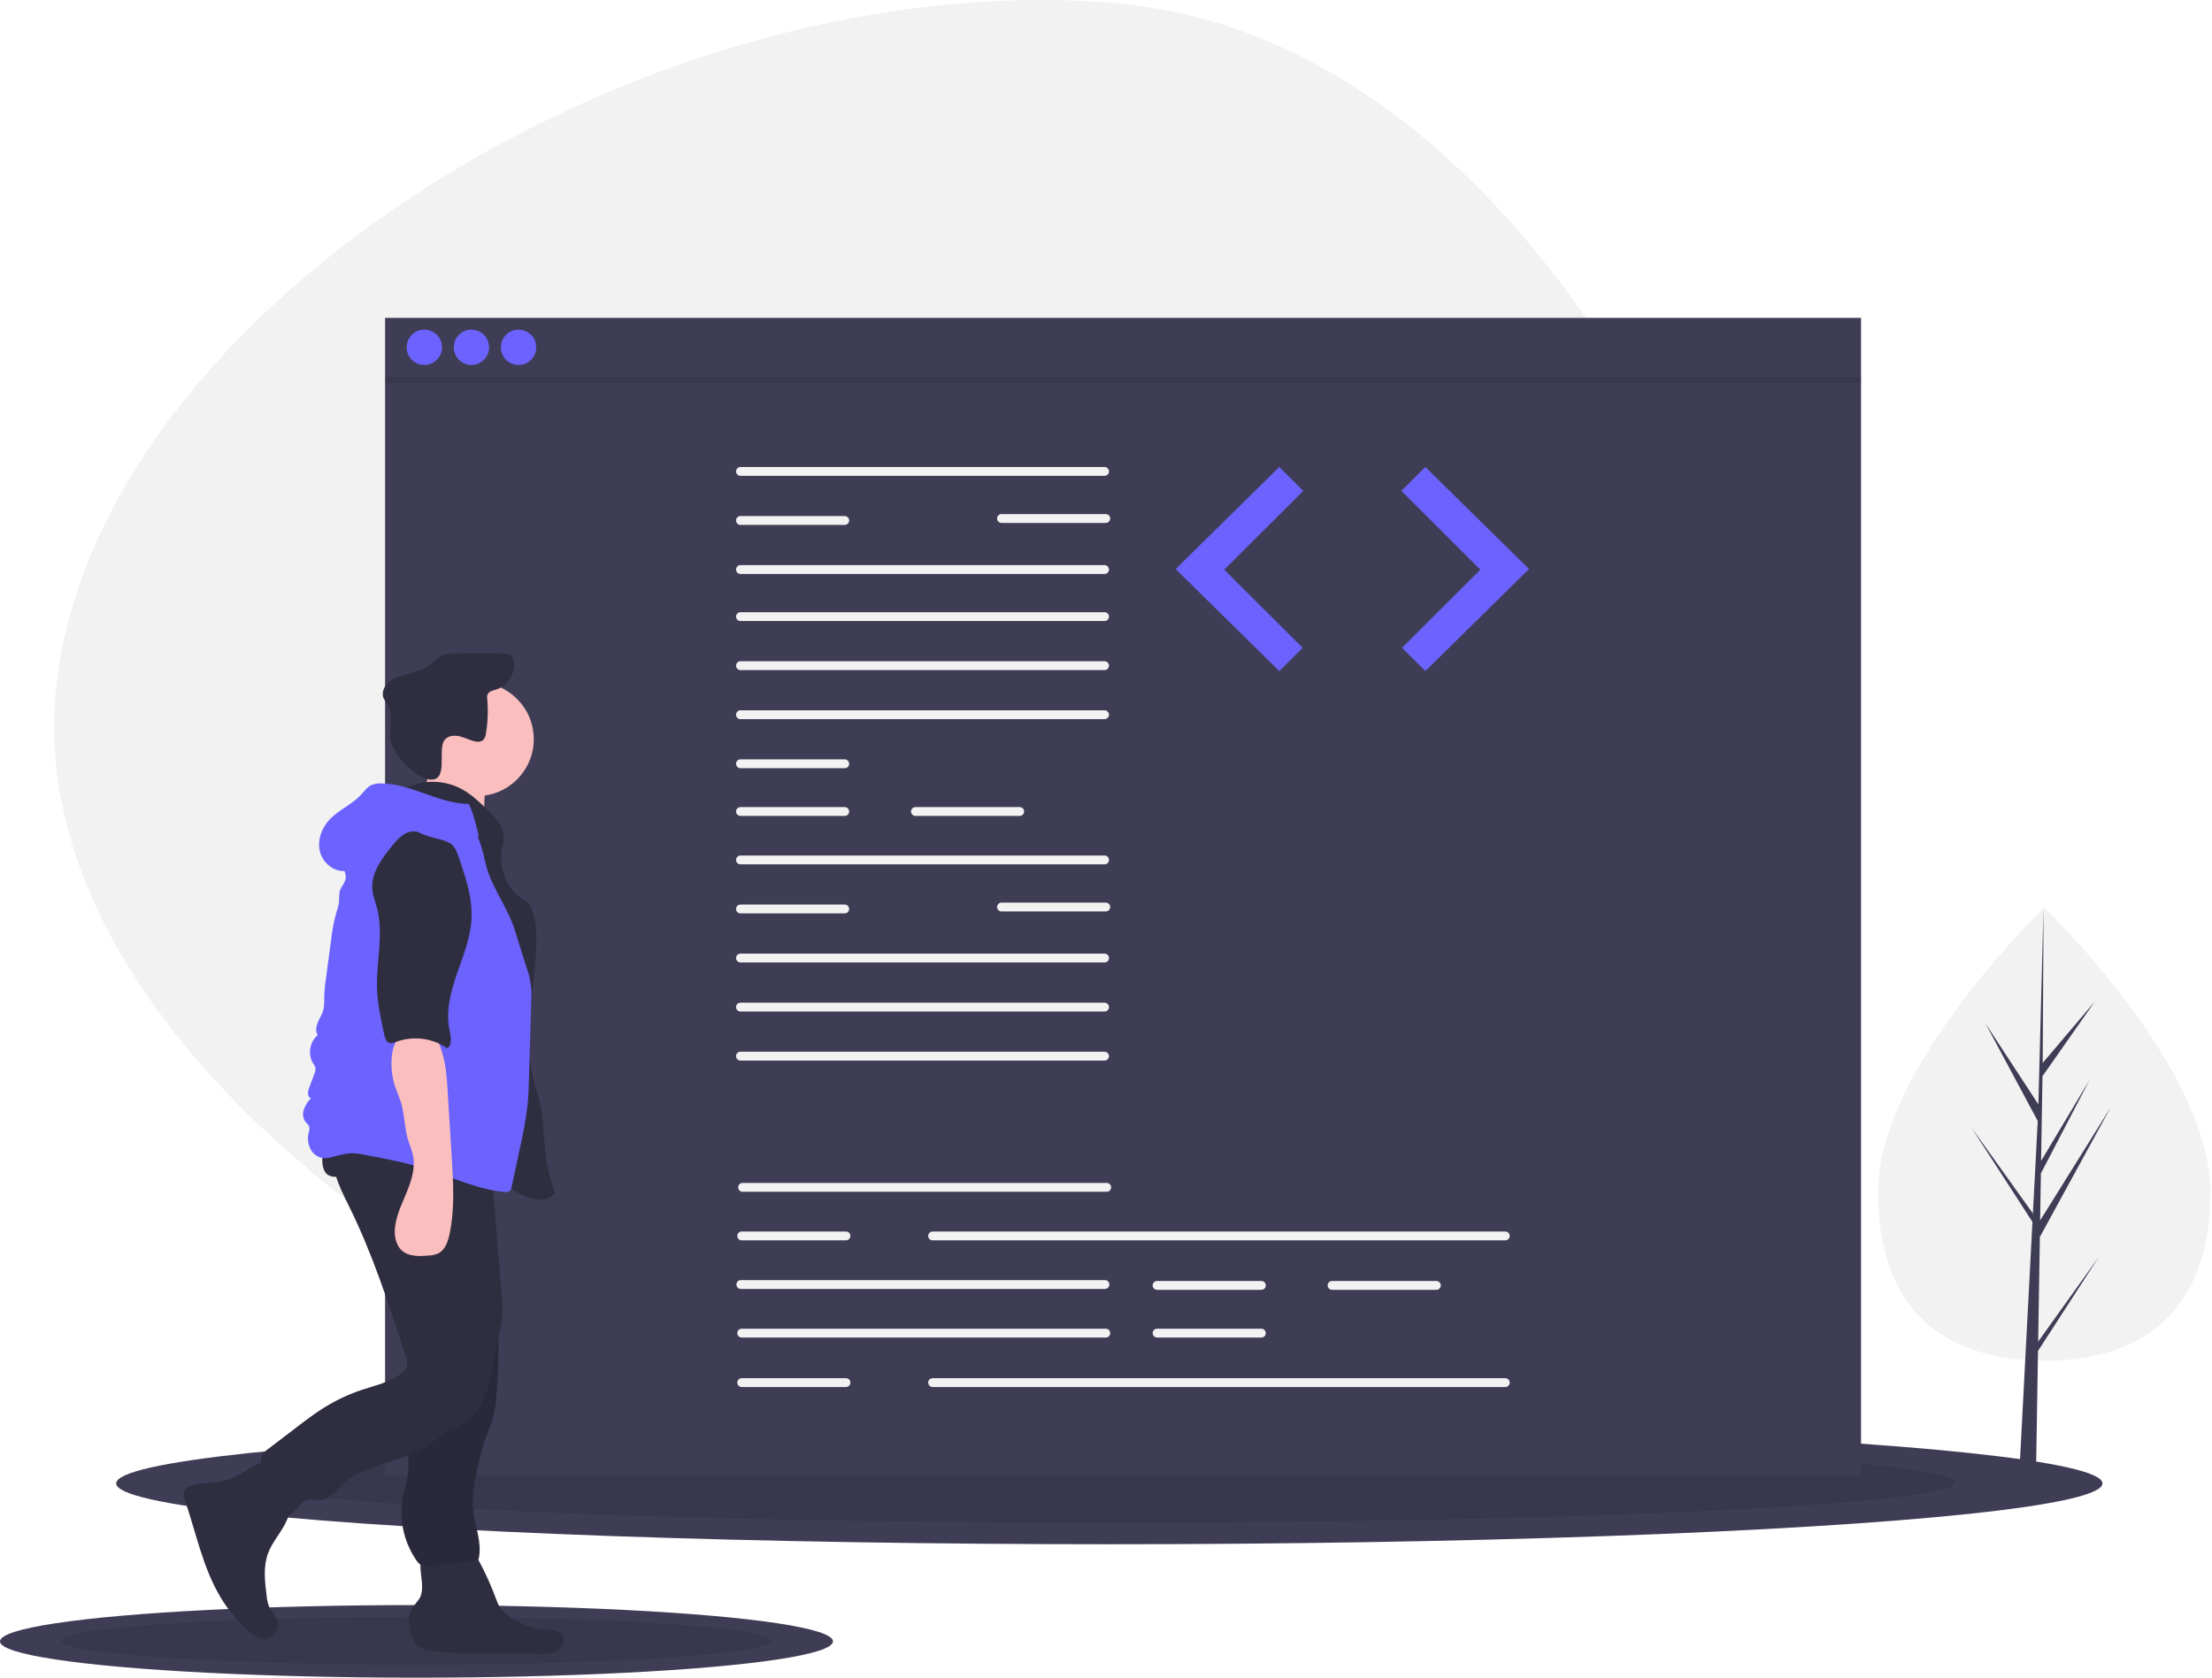 <?xml version="1.0" encoding="UTF-8"?>
<svg width="1127px" height="855px" viewBox="0 0 1127 855" version="1.1" xmlns="http://www.w3.org/2000/svg" xmlns:xlink="http://www.w3.org/1999/xlink">
    <!-- Generator: Sketch 60.1 (88133) - https://sketch.com -->
    <title>Group</title>
    <desc>Created with Sketch.</desc>
    <g id="Page-1" stroke="none" stroke-width="1" fill="none" fill-rule="evenodd">
        <g id="Group" fill-rule="nonzero">
            <path d="M544.864,755.938 C302.465,737.491 13.394,549.672 28.111,356.281 C42.828,162.889 322.797,-17.142 565.196,1.305 C807.595,19.752 947.128,381.167 932.411,574.558 C917.693,767.949 787.263,774.385 544.864,755.938 Z" id="Path" fill="#F2F2F2"></path>
            <ellipse id="Oval" fill="#3F3D56" cx="565.194" cy="756" rx="506" ry="31"></ellipse>
            <ellipse id="Oval" fill="#000000" opacity="0.1" cx="565.194" cy="755.5" rx="431" ry="20.5"></ellipse>
            <ellipse id="Oval" fill="#3F3D56" cx="212.194" cy="836.5" rx="212.194" ry="18.5"></ellipse>
            <ellipse id="Oval" fill="#000000" opacity="0.1" cx="212.194" cy="836.202" rx="180.742" ry="12.234"></ellipse>
            <rect id="Rectangle" fill="#3F3D56" x="196.194" y="162" width="752" height="590"></rect>
            <path d="M562.774,242.503 L377.256,242.503 C376.451,242.505 375.706,242.076 375.302,241.379 C374.899,240.681 374.899,239.822 375.302,239.124 C375.706,238.427 376.451,237.998 377.256,238 L562.774,238 C564.015,238.003 565.021,239.01 565.021,240.251 C565.021,241.493 564.015,242.5 562.774,242.503 L562.774,242.503 Z" id="Path" fill="#F2F2F2"></path>
            <path d="M562.774,440.503 L377.256,440.503 C376.451,440.505 375.706,440.076 375.302,439.379 C374.899,438.681 374.899,437.822 375.302,437.124 C375.706,436.427 376.451,435.998 377.256,436 L562.774,436 C564.015,436.003 565.021,437.01 565.021,438.251 C565.021,439.493 564.015,440.5 562.774,440.503 L562.774,440.503 Z" id="Path-Copy" fill="#F2F2F2"></path>
            <path d="M562.769,292.503 L377.251,292.503 C376.008,292.503 375,291.495 375,290.251 C375,289.008 376.008,288 377.251,288 L562.769,288 C564.013,288 565.021,289.008 565.021,290.251 C565.021,291.495 564.013,292.503 562.769,292.503 L562.769,292.503 Z" id="Path" fill="#F2F2F2"></path>
            <path d="M562.769,490.503 L377.251,490.503 C376.008,490.503 375,489.495 375,488.251 C375,487.008 376.008,486 377.251,486 L562.769,486 C564.013,486 565.021,487.008 565.021,488.251 C565.021,489.495 564.013,490.503 562.769,490.503 L562.769,490.503 Z" id="Path-Copy-2" fill="#F2F2F2"></path>
            <path d="M562.769,366.503 L377.251,366.503 C376.008,366.503 375,365.495 375,364.251 C375,363.008 376.008,362 377.251,362 L562.769,362 C564.013,362 565.021,363.008 565.021,364.251 C565.021,365.495 564.013,366.503 562.769,366.503 L562.769,366.503 Z" id="Path" fill="#F2F2F2"></path>
            <path d="M562.769,316.503 L377.251,316.503 C376.008,316.503 375,315.495 375,314.251 C375,313.008 376.008,312 377.251,312 L562.769,312 C564.013,312 565.021,313.008 565.021,314.251 C565.021,315.495 564.013,316.503 562.769,316.503 Z" id="Path" fill="#F2F2F2"></path>
            <path d="M562.769,515.503 L377.251,515.503 C376.008,515.503 375,514.495 375,513.251 C375,512.008 376.008,511 377.251,511 L562.769,511 C564.013,511 565.021,512.008 565.021,513.251 C565.021,514.495 564.013,515.503 562.769,515.503 Z" id="Path-Copy-5" fill="#F2F2F2"></path>
            <path d="M562.769,341.503 L377.251,341.503 C376.008,341.503 375,340.495 375,339.251 C375,338.008 376.008,337 377.251,337 L562.769,337 C564.013,337 565.021,338.008 565.021,339.251 C565.021,340.495 564.013,341.503 562.769,341.503 L562.769,341.503 Z" id="Path" fill="#F2F2F2"></path>
            <path d="M562.769,540.503 L377.251,540.503 C376.008,540.503 375,539.495 375,538.251 C375,537.008 376.008,536 377.251,536 L562.769,536 C564.013,536 565.021,537.008 565.021,538.251 C565.021,539.495 564.013,540.503 562.769,540.503 L562.769,540.503 Z" id="Path-Copy-6" fill="#F2F2F2"></path>
            <path d="M563.385,266.503 L510.251,266.503 C509.008,266.503 508,265.495 508,264.251 C508,263.008 509.008,262 510.251,262 L563.385,262 C564.629,262 565.637,263.008 565.637,264.251 C565.637,265.495 564.629,266.503 563.385,266.503 L563.385,266.503 Z" id="Path" fill="#F2F2F2"></path>
            <path d="M563.385,464.503 L510.251,464.503 C509.008,464.503 508,463.495 508,462.251 C508,461.008 509.008,460 510.251,460 L563.385,460 C564.629,460 565.637,461.008 565.637,462.251 C565.637,463.495 564.629,464.503 563.385,464.503 L563.385,464.503 Z" id="Path-Copy-3" fill="#F2F2F2"></path>
            <path d="M430.39,391.503 L377.256,391.503 C376.013,391.503 375.005,390.495 375.005,389.251 C375.005,388.008 376.013,387 377.256,387 L430.39,387 C431.633,387 432.641,388.008 432.641,389.251 C432.641,390.495 431.633,391.503 430.39,391.503 L430.39,391.503 Z" id="Path" fill="#F2F2F2"></path>
            <path d="M430.39,415.818 L377.256,415.818 C376.451,415.82 375.706,415.391 375.302,414.694 C374.899,413.997 374.899,413.137 375.302,412.44 C375.706,411.742 376.451,411.314 377.256,411.315 L430.39,411.315 C431.195,411.314 431.94,411.742 432.344,412.44 C432.747,413.137 432.747,413.997 432.344,414.694 C431.94,415.391 431.195,415.82 430.39,415.818 L430.39,415.818 Z" id="Path" fill="#F2F2F2"></path>
            <path d="M519.546,415.818 L466.413,415.818 C465.171,415.816 464.166,414.808 464.166,413.567 C464.166,412.325 465.171,411.318 466.413,411.315 L519.546,411.315 C520.352,411.314 521.097,411.742 521.5,412.44 C521.903,413.137 521.903,413.997 521.5,414.694 C521.097,415.391 520.352,415.82 519.546,415.818 Z" id="Path" fill="#F2F2F2"></path>
            <path d="M430.385,267.503 L377.251,267.503 C376.008,267.503 375,266.495 375,265.251 C375,264.008 376.008,263 377.251,263 L430.385,263 C431.629,263 432.637,264.008 432.637,265.251 C432.637,266.495 431.629,267.503 430.385,267.503 Z" id="Path" fill="#F2F2F2"></path>
            <path d="M430.385,465.503 L377.251,465.503 C376.008,465.503 375,464.495 375,463.251 C375,462.008 376.008,461 377.251,461 L430.385,461 C431.629,461 432.637,462.008 432.637,463.251 C432.637,464.495 431.629,465.503 430.385,465.503 Z" id="Path-Copy-4" fill="#F2F2F2"></path>
            <path d="M563.863,607.361 L378.346,607.361 C377.102,607.361 376.094,606.353 376.094,605.109 C376.094,603.866 377.102,602.858 378.346,602.858 L563.863,602.858 C565.107,602.858 566.115,603.866 566.115,605.109 C566.115,606.353 565.107,607.361 563.863,607.361 Z" id="Path" fill="#F2F2F2"></path>
            <path d="M562.963,656.892 L377.445,656.892 C376.202,656.892 375.194,655.884 375.194,654.641 C375.194,653.397 376.202,652.389 377.445,652.389 L562.963,652.389 C564.206,652.389 565.214,653.397 565.214,654.641 C565.214,655.884 564.206,656.892 562.963,656.892 Z" id="Path" fill="#F2F2F2"></path>
            <path d="M563.413,681.658 L377.895,681.658 C377.09,681.659 376.345,681.231 375.942,680.533 C375.538,679.836 375.538,678.976 375.942,678.279 C376.345,677.582 377.09,677.153 377.895,677.155 L563.413,677.155 C564.218,677.153 564.963,677.582 565.367,678.279 C565.77,678.976 565.77,679.836 565.367,680.533 C564.963,681.231 564.218,681.659 563.413,681.658 Z" id="Path" fill="#F2F2F2"></path>
            <path d="M642.663,657.342 L589.53,657.342 C588.286,657.342 587.278,656.334 587.278,655.091 C587.278,653.847 588.286,652.839 589.53,652.839 L642.663,652.839 C643.907,652.839 644.915,653.847 644.915,655.091 C644.915,656.334 643.907,657.342 642.663,657.342 Z" id="Path" fill="#F2F2F2"></path>
            <path d="M642.663,681.658 L589.53,681.658 C588.286,681.658 587.278,680.65 587.278,679.406 C587.278,678.163 588.286,677.155 589.53,677.155 L642.663,677.155 C643.907,677.155 644.915,678.163 644.915,679.406 C644.915,680.65 643.907,681.658 642.663,681.658 L642.663,681.658 Z" id="Path" fill="#F2F2F2"></path>
            <path d="M731.82,657.342 L678.686,657.342 C677.443,657.342 676.435,656.334 676.435,655.091 C676.435,653.847 677.443,652.839 678.686,652.839 L731.82,652.839 C733.063,652.839 734.071,653.847 734.071,655.091 C734.071,656.334 733.063,657.342 731.82,657.342 L731.82,657.342 Z" id="Path" fill="#F2F2F2"></path>
            <path d="M766.942,632.126 L475.157,632.126 C473.914,632.126 472.906,631.118 472.906,629.875 C472.906,628.631 473.914,627.623 475.157,627.623 L766.942,627.623 C768.186,627.623 769.194,628.631 769.194,629.875 C769.194,631.118 768.186,632.126 766.942,632.126 L766.942,632.126 Z" id="Path" fill="#F2F2F2"></path>
            <path d="M431.029,632.126 L377.895,632.126 C376.652,632.126 375.644,631.118 375.644,629.875 C375.644,628.631 376.652,627.623 377.895,627.623 L431.029,627.623 C432.272,627.623 433.28,628.631 433.28,629.875 C433.28,631.118 432.272,632.126 431.029,632.126 L431.029,632.126 Z" id="Path" fill="#F2F2F2"></path>
            <path d="M766.942,706.874 L475.157,706.874 C474.351,706.875 473.606,706.447 473.203,705.749 C472.8,705.052 472.8,704.192 473.203,703.495 C473.606,702.798 474.351,702.369 475.157,702.371 L766.942,702.371 C768.186,702.371 769.194,703.379 769.194,704.622 C769.194,705.866 768.186,706.874 766.942,706.874 L766.942,706.874 Z" id="Path" fill="#F2F2F2"></path>
            <path d="M431.029,706.874 L377.895,706.874 C377.09,706.875 376.345,706.447 375.942,705.749 C375.538,705.052 375.538,704.192 375.942,703.495 C376.345,702.798 377.09,702.369 377.895,702.371 L431.029,702.371 C431.834,702.369 432.579,702.798 432.983,703.495 C433.386,704.192 433.386,705.052 432.983,705.749 C432.579,706.447 431.834,706.875 431.029,706.874 L431.029,706.874 Z" id="Path" fill="#F2F2F2"></path>
            <polygon id="Path" fill="#6C63FF" points="651.792 238 599 290 651.792 342 663.67 330.152 623.747 290.329 664 250.177"></polygon>
            <polygon id="Path" fill="#6C63FF" points="779 290 726.208 342 714.33 330.152 754.254 290.329 714 250.177 726.208 238"></polygon>
            <circle id="Oval" fill="#6C63FF" cx="216.194" cy="177" r="9"></circle>
            <circle id="Oval" fill="#6C63FF" cx="240.194" cy="177" r="9"></circle>
            <circle id="Oval" fill="#6C63FF" cx="264.194" cy="177" r="9"></circle>
            <rect id="Rectangle" fill="#000000" opacity="0.1" x="196.194" y="192" width="752" height="3"></rect>
            <path d="M1126.194,607.454 C1126.194,671.225 1088.283,693.491 1041.517,693.491 C994.752,693.491 956.841,671.225 956.841,607.454 C956.841,543.682 1041.517,462.556 1041.517,462.556 C1041.517,462.556 1126.194,543.682 1126.194,607.454 Z" id="Path" fill="#F2F2F2"></path>
            <polygon id="Path" fill="#3F3D56" points="1038.433 683.736 1039.3 630.365 1075.391 564.338 1039.436 621.993 1039.826 597.995 1064.699 550.226 1039.929 591.645 1039.929 591.645 1040.63 548.484 1067.265 510.453 1040.74 541.697 1041.178 462.556 1038.425 567.325 1038.651 563.003 1011.571 521.552 1038.217 571.3 1035.694 619.503 1035.619 618.223 1004.4 574.602 1035.524 622.743 1035.209 628.771 1035.152 628.862 1035.178 629.357 1028.776 751.653 1037.329 751.653 1038.355 688.485 1069.404 640.461"></polygon>
            <path d="M122.622,751.091 C120.024,752.538 117.283,753.712 114.444,754.594 C109.365,755.981 103.936,755.472 98.806,756.657 C96.706,757.142 94.42,758.156 93.752,760.205 C93.262,761.709 93.795,763.332 94.306,764.829 C99.974,781.448 103.391,799.095 112.431,814.149 C116.23,820.472 120.945,826.197 126.423,831.137 C128.479,832.989 130.808,834.801 133.559,835.092 C136.14,835.364 138.669,834.236 140.191,832.134 C141.713,830.032 141.994,827.276 140.929,824.91 C140.119,823.109 138.612,821.713 137.64,819.994 C136.587,817.804 135.969,815.429 135.821,813.003 C134.928,805.895 134.067,798.466 136.53,791.738 C138.182,787.226 141.212,783.379 143.737,779.291 C146.261,775.202 148.358,770.519 147.797,765.747 C147.413,762.49 145.825,759.51 144.147,756.693 C142.465,753.87 139.142,746.284 135.764,745.342 C132.257,744.364 125.68,749.524 122.622,751.091 Z" id="Path" fill="#2F2E41"></path>
            <path d="M215.057,808.5 C215.109,810.108 214.885,811.713 214.393,813.245 C213.336,816.038 210.712,817.951 209.357,820.612 C207.472,824.313 208.326,828.786 209.575,832.747 C210.358,835.23 211.385,837.814 213.488,839.349 C215.286,840.464 217.331,841.119 219.442,841.257 C237.478,843.753 255.8,842.321 274,842.844 C277.317,842.939 280.83,843.055 283.725,841.434 C286.621,839.813 288.411,835.737 286.442,833.066 C284.673,830.668 281.177,830.69 278.2,830.549 C270.448,830.155 263.067,827.114 257.287,821.934 C256.147,820.96 255.158,819.822 254.353,818.557 C253.734,817.435 253.221,816.257 252.819,815.04 C250.268,808.128 247.232,801.405 243.736,794.921 C242.757,793.106 241.649,791.216 239.83,790.245 C238.498,789.639 237.053,789.324 235.59,789.319 C231.054,789.025 219.307,787.481 215.799,791.009 C212.558,794.268 215.128,804.36 215.057,808.5 Z" id="Path" fill="#2F2E41"></path>
            <circle id="Oval" fill="#FBBEBE" cx="242.971" cy="376.72" r="28.975"></circle>
            <path d="M216.806,400.646 C215.082,405.26 212.159,409.593 207.905,412.076 L247.98,420.25 C246.526,414.402 246.335,408.31 247.418,402.381 C247.816,400.946 247.898,399.442 247.658,397.972 C246.904,395.065 243.631,393.666 240.703,392.998 C233.389,391.331 226.921,390.437 220.124,387.206 C218.047,390.763 218.337,396.545 216.806,400.646 Z" id="Path" fill="#FBBEBE"></path>
            <path d="M207.571,401.227 C216.305,397.274 226.368,397.537 234.884,401.941 C240.022,404.648 244.276,408.735 248.455,412.767 C252.308,416.484 256.418,420.739 256.691,426.086 C256.824,428.675 256.015,431.208 255.607,433.769 C254.103,444.625 259.632,455.244 269.387,460.239 C272.571,465.542 273.228,471.968 273.277,478.153 C273.462,501.589 266.067,525.314 271.346,548.148 C272.586,553.51 274.508,558.702 275.578,564.1 C276.965,571.091 276.897,578.279 277.622,585.369 C278.409,593.047 280.126,600.601 282.736,607.865 C280.992,610.639 277.362,611.702 274.093,611.478 C270.825,611.253 267.768,609.834 264.851,608.342 C250.728,601.115 237.792,591.585 223.164,585.442 C213.487,581.379 203.177,578.847 193.788,574.154 C184.4,569.461 175.669,562.012 172.798,551.916 C171.557,547.551 171.48,542.951 171.413,538.413 C171.127,519.299 170.862,499.977 175.023,481.319 C178.692,464.866 185.764,449.125 187.307,432.338 C187.809,426.874 187.82,421.025 190.873,416.465 C195.188,410.02 204.505,408.351 207.571,401.227 Z" id="Path" fill="#2F2E41"></path>
            <path d="M226.492,377.129 C228.199,374.902 231.492,374.599 234.219,375.258 C236.947,375.916 239.462,377.322 242.217,377.856 C243.483,378.216 244.842,378.025 245.96,377.33 C246.923,376.382 247.499,375.109 247.576,373.76 C248.54,368.019 248.766,362.178 248.246,356.38 C248.103,355.566 248.157,354.73 248.405,353.942 C249.087,352.299 251.168,351.908 252.867,351.38 C258.635,349.431 262.346,343.818 261.88,337.747 C261.838,336.332 261.243,334.989 260.223,334.007 C259.048,333.049 257.403,332.99 255.887,332.978 C248.099,332.916 240.31,332.917 232.521,332.984 C229.638,333.008 226.61,333.079 224.111,334.516 C222.264,335.579 220.89,337.289 219.231,338.628 C214.905,342.119 209.053,342.829 203.79,344.619 C201.22,345.35 198.887,346.742 197.022,348.654 C195.272,350.654 194.43,353.627 195.53,356.047 C196.094,357.055 196.724,358.025 197.416,358.951 C200.521,363.915 198.454,370.354 198.918,376.191 C199.497,383.479 210.283,395.302 217.597,397.027 C229.404,399.811 222.583,381.914 226.492,377.129 Z" id="Path" fill="#2F2E41"></path>
            <path d="M210.134,696.683 C210.879,702.004 211.835,707.344 211.58,712.712 C211.223,720.205 208.52,727.426 208.021,734.911 C207.648,740.502 208.511,746.153 207.734,751.702 C207.237,755.256 206.078,758.681 205.361,762.196 C203.066,773.772 205.583,785.783 212.334,795.462 C212.825,796.282 213.523,796.958 214.358,797.423 C215.158,797.719 216.015,797.833 216.865,797.755 C225.299,797.583 233.71,796.819 242.036,795.467 C242.645,795.442 243.223,795.187 243.652,794.754 C243.84,794.467 243.96,794.141 244.003,793.8 C245.547,785.864 242.026,777.907 241.131,769.872 C240.175,761.292 242.234,752.694 244.277,744.307 C245.204,740.169 246.361,736.087 247.744,732.079 C248.732,729.382 249.925,726.758 250.781,724.016 C251.993,719.709 252.732,715.282 252.983,710.814 C253.577,703.764 253.892,696.697 253.928,689.615 C254.13,682.903 253.571,676.191 252.263,669.605 C250.385,661.267 246.539,653.524 242.727,645.875 C240.688,646.363 238.775,647.273 237.109,648.545 C232.196,651.726 227.067,654.56 221.759,657.025 C218.192,658.682 211.237,659.859 208.973,663.311 C206.741,666.716 208.181,673.662 208.352,677.417 C208.645,683.862 209.239,690.284 210.134,696.683 Z" id="Path" fill="#2F2E41"></path>
            <path d="M210.134,696.683 C210.879,702.004 211.835,707.344 211.58,712.712 C211.223,720.205 208.52,727.426 208.021,734.911 C207.648,740.502 208.511,746.153 207.734,751.702 C207.237,755.256 206.078,758.681 205.361,762.196 C203.066,773.772 205.583,785.783 212.334,795.462 C212.825,796.282 213.523,796.958 214.358,797.423 C215.158,797.719 216.015,797.833 216.865,797.755 C225.299,797.583 233.71,796.819 242.036,795.467 C242.645,795.442 243.223,795.187 243.652,794.754 C243.84,794.467 243.96,794.141 244.003,793.8 C245.547,785.864 242.026,777.907 241.131,769.872 C240.175,761.292 242.234,752.694 244.277,744.307 C245.204,740.169 246.361,736.087 247.744,732.079 C248.732,729.382 249.925,726.758 250.781,724.016 C251.993,719.709 252.732,715.282 252.983,710.814 C253.577,703.764 253.892,696.697 253.928,689.615 C254.13,682.903 253.571,676.191 252.263,669.605 C250.385,661.267 246.539,653.524 242.727,645.875 C240.688,646.363 238.775,647.273 237.109,648.545 C232.196,651.726 227.067,654.56 221.759,657.025 C218.192,658.682 211.237,659.859 208.973,663.311 C206.741,666.716 208.181,673.662 208.352,677.417 C208.645,683.862 209.239,690.284 210.134,696.683 Z" id="Path" fill="#000000" opacity="0.1"></path>
            <path d="M170.961,583.018 C167.113,593.377 172.769,604.572 177.683,614.47 C189.789,638.856 198.196,664.878 206.558,690.787 C207.184,692.728 207.81,694.846 207.112,696.762 C206.509,698.123 205.53,699.284 204.29,700.109 C198.524,704.488 191.183,706.047 184.315,708.338 C177.678,710.554 171.321,713.534 165.372,717.218 C160.396,720.302 155.733,723.862 151.081,727.416 L136.269,738.728 C135.31,739.376 134.472,740.188 133.793,741.125 C132.364,743.366 132.949,746.292 133.661,748.853 C135.544,755.634 137.969,762.253 140.913,768.645 C141.397,770.046 142.319,771.255 143.543,772.092 C145.855,773.334 148.682,771.687 150.448,769.745 C152.213,767.803 153.74,765.386 156.229,764.552 C158.715,763.719 161.451,764.728 164.047,764.363 C168.245,763.774 171.033,759.906 174.059,756.937 C186.425,744.806 207.069,745.686 220.672,734.96 C222.638,733.2 224.72,731.574 226.903,730.092 C229.202,728.733 231.81,727.987 234.196,726.785 C241.453,723.131 246.015,715.577 248.458,707.828 C250.902,700.08 251.599,691.9 253.355,683.968 C254.263,679.867 255.458,675.81 255.862,671.629 C256.122,667.741 256.037,663.837 255.609,659.963 L250.701,599.248 C250.301,594.305 249.901,589.355 249.125,584.457 C234.548,584.978 219.982,585.565 205.397,585.737 C193.792,585.874 181.973,586.686 170.961,583.018 Z" id="Path" fill="#2F2E41"></path>
            <path d="M165.602,597.221 C167.58,600.401 172.393,600.335 175.707,598.592 C179.021,596.848 181.596,593.919 184.917,592.191 C189.381,589.868 194.664,589.955 199.694,590.097 C207.657,590.322 215.719,590.562 223.381,592.744 C231.305,595.001 239.02,599.347 247.215,598.48 C248.64,598.329 250.2,597.921 250.976,596.715 C251.43,595.841 251.644,594.863 251.595,593.879 L251.863,586.72 C252.027,585.482 251.829,584.223 251.293,583.095 C250.606,582.156 249.663,581.434 248.577,581.015 C236.914,575.369 223.613,574.318 210.662,573.874 C204.079,573.649 197.493,573.556 190.905,573.596 C185.314,573.63 178.602,572.821 173.166,574.315 C165.871,576.32 161.901,591.269 165.602,597.221 Z" id="Path" fill="#2F2E41"></path>
            <path d="M238.839,409.726 C223.557,409.59 209.708,399.503 194.427,399.257 C192.581,399.13 190.731,399.449 189.035,400.188 C186.906,401.26 185.506,403.334 183.888,405.086 C179.37,409.979 172.827,412.591 168.185,417.367 C163.833,421.845 161.412,428.517 163.13,434.52 C164.849,440.524 171.334,445.129 177.409,443.685 C179.857,435.762 184.909,428.898 191.746,424.206 C195.304,421.924 199.053,419.956 202.952,418.324 C209.82,415.212 217.499,412.041 224.67,414.374 C227.314,415.372 229.807,416.732 232.079,418.414 L244.033,426.444 C242.64,420.95 241.387,414.788 238.839,409.726 Z" id="Path" fill="#6C63FF"></path>
            <path d="M175.649,438.374 C173.62,440.906 176.543,444.574 176.096,447.787 C175.798,449.922 174.041,451.553 173.31,453.58 C172.552,455.681 172.954,458.007 172.666,460.222 C172.378,461.832 171.951,463.414 171.391,464.951 C170.104,469.543 169.205,474.235 168.705,478.977 L166.03,498.952 C165.566,501.959 165.283,504.99 165.184,508.03 C165.319,510.303 165.167,512.583 164.732,514.817 C164.14,517 162.828,518.91 161.946,520.993 C161.063,523.075 160.654,525.595 161.846,527.517 C157.855,530.842 156.668,537.371 159.459,541.752 C159.99,542.435 160.406,543.2 160.689,544.017 C160.843,545.16 160.655,546.322 160.147,547.357 L157.443,554.564 C156.75,556.409 156.531,559.217 158.456,559.638 C156.862,561.294 155.62,563.256 154.805,565.405 C154.002,567.598 154.368,570.049 155.777,571.911 C156.449,572.5 157.022,573.195 157.472,573.967 C157.736,575.043 157.668,576.174 157.276,577.21 C156.458,580.391 156.991,583.769 158.749,586.544 C160.59,589.311 163.894,590.727 167.167,590.152 C172.578,588.932 177.44,587.005 182.895,588.006 C194.641,590.162 206.425,592.326 217.801,595.958 C230.785,600.104 243.357,606.183 256.927,607.459 C257.82,607.642 258.748,607.497 259.544,607.052 C260.235,606.397 260.665,605.513 260.754,604.564 C262.152,598.009 263.55,591.454 264.948,584.899 C266.638,577.634 267.925,570.28 268.803,562.872 C269.28,558.091 269.416,553.283 269.552,548.479 L270.633,510.248 C271.139,504.614 270.388,498.937 268.433,493.629 L262.215,473.781 C258.667,462.454 250.528,452.409 247.63,440.899 C245.796,433.614 244.441,425.796 239.522,420.118 C232.509,412.023 220.377,410.764 209.758,412.156 C204.961,412.784 200.123,413.87 195.973,416.357 C191.175,419.234 187.64,423.766 184.22,428.194 C181.402,431.843 178.533,434.776 175.649,438.374 Z" id="Path" fill="#6C63FF"></path>
            <path d="M200.444,550.823 C201.319,554.596 203.156,558.075 204.281,561.78 C206.165,567.989 206.006,574.676 207.886,580.886 C208.676,583.492 209.819,585.995 210.386,588.659 C211.707,594.869 209.778,601.294 207.382,607.174 C204.987,613.055 202.069,618.852 201.291,625.154 C200.743,629.592 201.53,634.604 204.951,637.484 C208.503,640.475 213.664,640.272 218.29,639.874 C219.951,639.828 221.59,639.487 223.131,638.866 C226.669,637.193 228.159,633.007 228.986,629.181 C231.757,616.362 230.966,603.075 230.16,589.985 L228.054,555.75 C227.649,549.16 227.214,542.432 225.183,536.104 C224.445,533.802 223.157,529.15 221.054,527.68 C218.972,526.225 213.024,526.16 210.446,526.039 C198.348,525.47 198.483,542.356 200.444,550.823 Z" id="Path" fill="#FBBEBE"></path>
            <path d="M213.848,424.423 C211.377,423.13 208.265,423.688 205.876,425.128 C203.57,426.707 201.551,428.668 199.904,430.926 C194.566,437.443 188.914,444.921 189.706,453.308 C190.002,456.453 191.207,459.429 192.023,462.48 C195.602,475.86 191.644,490.01 192.098,503.853 C192.361,511.852 194.101,519.72 195.835,527.533 C196.188,529.127 196.755,530.973 198.297,531.51 C199.456,531.913 200.708,531.395 201.855,530.959 C210.525,527.755 220.213,528.976 227.818,534.231 C230.683,532.702 229.609,527.868 228.967,524.685 C227.058,515.228 229.649,505.471 232.795,496.35 C235.941,487.229 239.706,478.12 240.227,468.485 C240.818,457.569 237.198,446.915 233.627,436.582 C232.848,434.327 231.996,431.962 230.189,430.404 C228.641,429.254 226.868,428.443 224.986,428.027 C221.193,426.906 217.352,426.258 213.848,424.423 Z" id="Path" fill="#2F2E41"></path>
        </g>
    </g>
</svg>